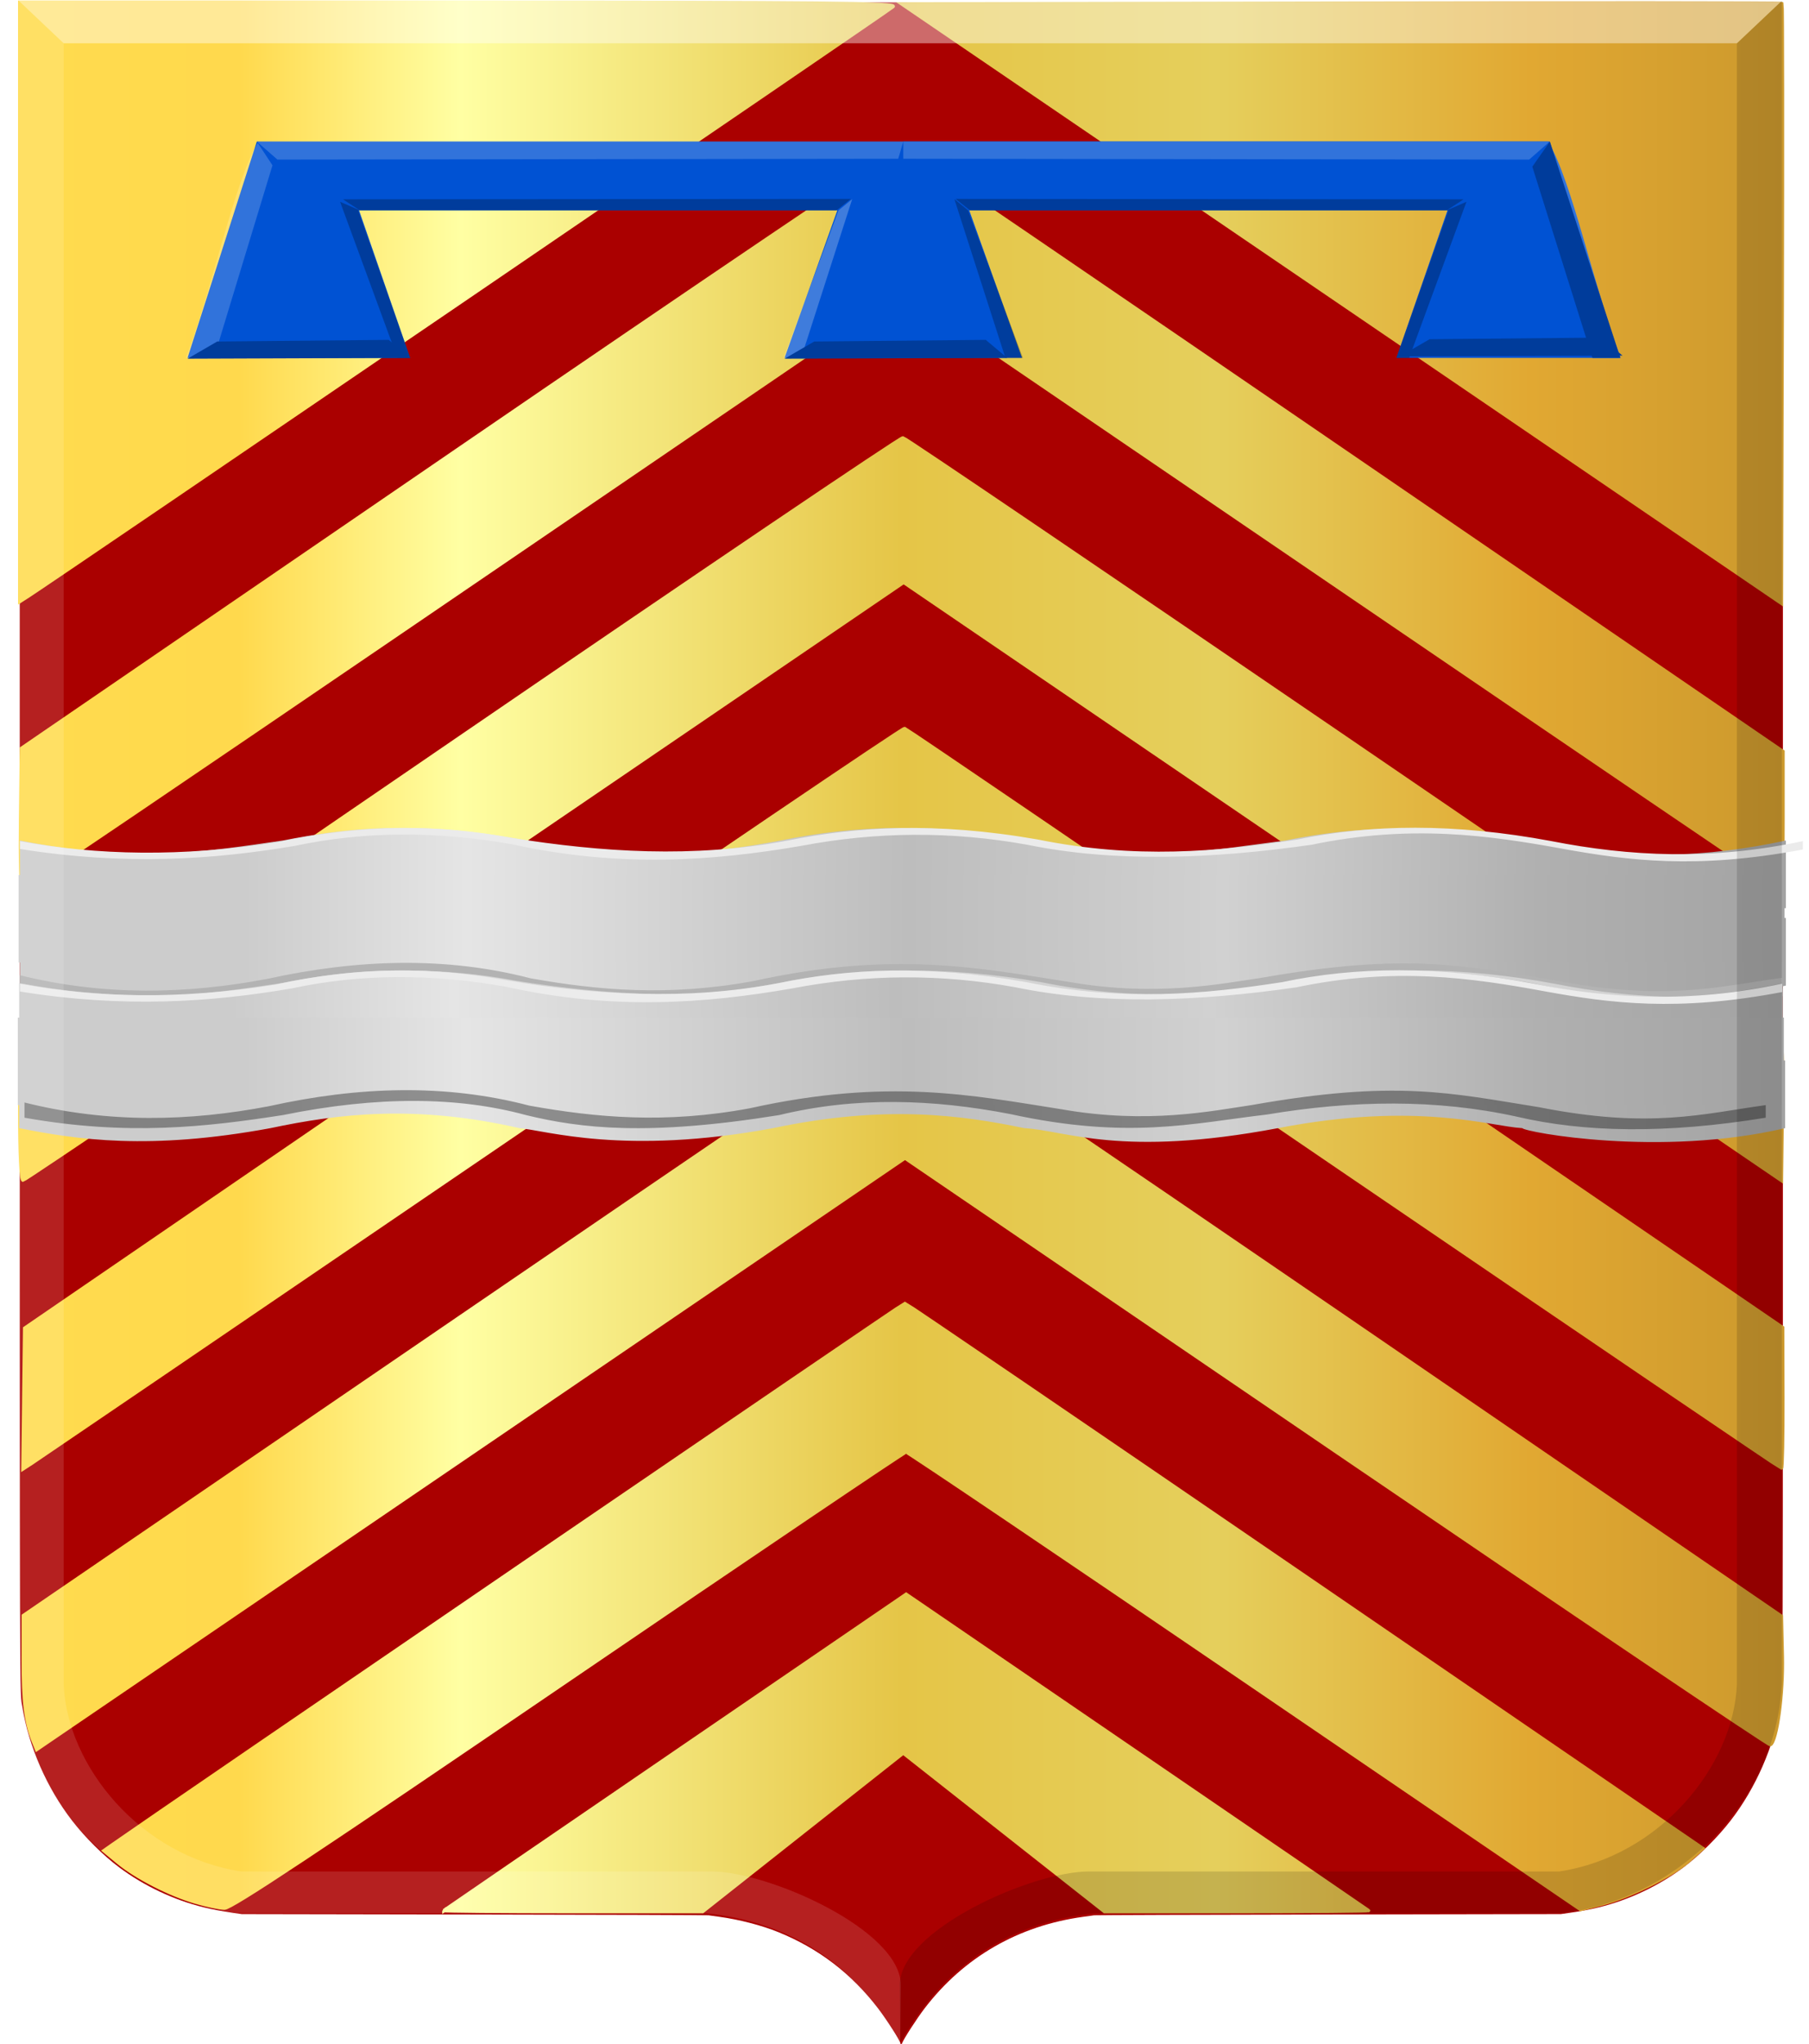 <?xml version="1.0" encoding="UTF-8" standalone="no"?>
<!-- Created with Inkscape (http://www.inkscape.org/) -->

<svg
   xmlns:dc="http://purl.org/dc/elements/1.1/"
   xmlns:cc="http://creativecommons.org/ns#"
   xmlns:rdf="http://www.w3.org/1999/02/22-rdf-syntax-ns#"
   xmlns:svg="http://www.w3.org/2000/svg"
   xmlns="http://www.w3.org/2000/svg"
   xmlns:xlink="http://www.w3.org/1999/xlink"
   xmlns:sodipodi="http://sodipodi.sourceforge.net/DTD/sodipodi-0.dtd"
   xmlns:inkscape="http://www.inkscape.org/namespaces/inkscape"
   width="559.109"
   height="631.671"
   id="svg14196"
   version="1.1"
   inkscape:version="0.48.4 r9939"
   sodipodi:docname="Nieuw document 20">
  <defs
     id="defs14198">
    <filter
       color-interpolation-filters="sRGB"
       inkscape:collect="always"
       id="filter14016"
       x="-0.018"
       width="1.037"
       y="-0.672"
       height="2.344">
      <feGaussianBlur
         inkscape:collect="always"
         stdDeviation="4.147"
         id="feGaussianBlur14018" />
    </filter>
    <linearGradient
       inkscape:collect="always"
       xlink:href="#linearGradient8977-6-2-6-0-0"
       id="linearGradient13607-2-9"
       x1="20520.842"
       y1="18941.396"
       x2="21119.248"
       y2="18941.396"
       gradientUnits="userSpaceOnUse"
       gradientTransform="matrix(0.912,0,0,0.815,-19322.83,-14967.582)" />
    <linearGradient
       id="linearGradient8977-6-2-6-0-0">
      <stop
         style="stop-color:#a3a3a3;stop-opacity:1;"
         offset="0"
         id="stop8979-6-75-0-5-0" />
      <stop
         style="stop-color:#b0b0b0;stop-opacity:1;"
         offset="0.143"
         id="stop8981-6-8-5-5-0" />
      <stop
         id="stop8983-2-4-7-2-7"
         offset="0.321"
         style="stop-color:#d1d1d1;stop-opacity:1;" />
      <stop
         style="stop-color:#bdbdbd;stop-opacity:1;"
         offset="0.5"
         id="stop8985-9-0-4-7-2" />
      <stop
         id="stop8987-0-9-4-6-5"
         offset="0.75"
         style="stop-color:#e5e5e5;stop-opacity:1;" />
      <stop
         style="stop-color:#cccccc;stop-opacity:1;"
         offset="0.875"
         id="stop8989-4-4-9-7-5" />
      <stop
         id="stop8991-9-4-0-8-2"
         offset="1"
         style="stop-color:#cccccc;stop-opacity:1;" />
    </linearGradient>
    <linearGradient
       inkscape:collect="always"
       xlink:href="#linearGradient8977-6-2-6-0-0"
       id="linearGradient13623-7-1"
       x1="20520.783"
       y1="18956.537"
       x2="21120.189"
       y2="18956.537"
       gradientUnits="userSpaceOnUse"
       gradientTransform="matrix(-0.912,0,0,0.815,19323.635,-14967.582)" />
    <linearGradient
       id="linearGradient14066">
      <stop
         style="stop-color:#a3a3a3;stop-opacity:1;"
         offset="0"
         id="stop14068" />
      <stop
         style="stop-color:#b0b0b0;stop-opacity:1;"
         offset="0.143"
         id="stop14070" />
      <stop
         id="stop14072"
         offset="0.321"
         style="stop-color:#d1d1d1;stop-opacity:1;" />
      <stop
         style="stop-color:#bdbdbd;stop-opacity:1;"
         offset="0.5"
         id="stop14074" />
      <stop
         id="stop14076"
         offset="0.75"
         style="stop-color:#e5e5e5;stop-opacity:1;" />
      <stop
         style="stop-color:#cccccc;stop-opacity:1;"
         offset="0.875"
         id="stop14078" />
      <stop
         id="stop14080"
         offset="1"
         style="stop-color:#cccccc;stop-opacity:1;" />
    </linearGradient>
    <linearGradient
       y2="18922.174"
       x2="21120.189"
       y1="18922.174"
       x1="20520.783"
       gradientTransform="matrix(-0.911,0,0,0.815,19298.696,-14967.891)"
       gradientUnits="userSpaceOnUse"
       id="linearGradient13684-4"
       xlink:href="#linearGradient8977-6-2-6-0-0"
       inkscape:collect="always" />
    <linearGradient
       id="linearGradient14083">
      <stop
         style="stop-color:#a3a3a3;stop-opacity:1;"
         offset="0"
         id="stop14085" />
      <stop
         style="stop-color:#b0b0b0;stop-opacity:1;"
         offset="0.143"
         id="stop14087" />
      <stop
         id="stop14089"
         offset="0.321"
         style="stop-color:#d1d1d1;stop-opacity:1;" />
      <stop
         style="stop-color:#bdbdbd;stop-opacity:1;"
         offset="0.5"
         id="stop14091" />
      <stop
         id="stop14093"
         offset="0.75"
         style="stop-color:#e5e5e5;stop-opacity:1;" />
      <stop
         style="stop-color:#cccccc;stop-opacity:1;"
         offset="0.875"
         id="stop14095" />
      <stop
         id="stop14097"
         offset="1"
         style="stop-color:#cccccc;stop-opacity:1;" />
    </linearGradient>
    <linearGradient
       inkscape:collect="always"
       xlink:href="#linearGradient8977-6-2-6-6"
       id="linearGradient13607-8"
       x1="20520.842"
       y1="18941.396"
       x2="21119.248"
       y2="18941.396"
       gradientUnits="userSpaceOnUse"
       gradientTransform="matrix(0.912,0,0,0.815,-19323.057,-15011.628)" />
    <linearGradient
       id="linearGradient8977-6-2-6-6">
      <stop
         style="stop-color:#a3a3a3;stop-opacity:1;"
         offset="0"
         id="stop8979-6-75-0-4" />
      <stop
         style="stop-color:#b0b0b0;stop-opacity:1;"
         offset="0.143"
         id="stop8981-6-8-5-6" />
      <stop
         id="stop8983-2-4-7-8"
         offset="0.321"
         style="stop-color:#d1d1d1;stop-opacity:1;" />
      <stop
         style="stop-color:#bdbdbd;stop-opacity:1;"
         offset="0.5"
         id="stop8985-9-0-4-9" />
      <stop
         id="stop8987-0-9-4-8"
         offset="0.75"
         style="stop-color:#e5e5e5;stop-opacity:1;" />
      <stop
         style="stop-color:#cccccc;stop-opacity:1;"
         offset="0.875"
         id="stop8989-4-4-9-3" />
      <stop
         id="stop8991-9-4-0-5"
         offset="1"
         style="stop-color:#cccccc;stop-opacity:1;" />
    </linearGradient>
    <linearGradient
       inkscape:collect="always"
       xlink:href="#linearGradient8977-6-2-6-6"
       id="linearGradient13623-5"
       x1="20520.783"
       y1="18956.537"
       x2="21120.189"
       y2="18956.537"
       gradientUnits="userSpaceOnUse"
       gradientTransform="matrix(-0.912,0,0,0.815,19323.861,-15011.628)" />
    <linearGradient
       id="linearGradient14109">
      <stop
         style="stop-color:#a3a3a3;stop-opacity:1;"
         offset="0"
         id="stop14111" />
      <stop
         style="stop-color:#b0b0b0;stop-opacity:1;"
         offset="0.143"
         id="stop14113" />
      <stop
         id="stop14115"
         offset="0.321"
         style="stop-color:#d1d1d1;stop-opacity:1;" />
      <stop
         style="stop-color:#bdbdbd;stop-opacity:1;"
         offset="0.5"
         id="stop14117" />
      <stop
         id="stop14119"
         offset="0.75"
         style="stop-color:#e5e5e5;stop-opacity:1;" />
      <stop
         style="stop-color:#cccccc;stop-opacity:1;"
         offset="0.875"
         id="stop14121" />
      <stop
         id="stop14123"
         offset="1"
         style="stop-color:#cccccc;stop-opacity:1;" />
    </linearGradient>
    <linearGradient
       y2="18922.174"
       x2="21120.189"
       y1="18922.174"
       x1="20520.783"
       gradientTransform="matrix(-0.912,0,0,0.815,19323.861,-15011.628)"
       gradientUnits="userSpaceOnUse"
       id="linearGradient13867"
       xlink:href="#linearGradient8977-6-2-6-6"
       inkscape:collect="always" />
    <linearGradient
       id="linearGradient14126">
      <stop
         style="stop-color:#a3a3a3;stop-opacity:1;"
         offset="0"
         id="stop14128" />
      <stop
         style="stop-color:#b0b0b0;stop-opacity:1;"
         offset="0.143"
         id="stop14130" />
      <stop
         id="stop14132"
         offset="0.321"
         style="stop-color:#d1d1d1;stop-opacity:1;" />
      <stop
         style="stop-color:#bdbdbd;stop-opacity:1;"
         offset="0.5"
         id="stop14134" />
      <stop
         id="stop14136"
         offset="0.75"
         style="stop-color:#e5e5e5;stop-opacity:1;" />
      <stop
         style="stop-color:#cccccc;stop-opacity:1;"
         offset="0.875"
         id="stop14138" />
      <stop
         id="stop14140"
         offset="1"
         style="stop-color:#cccccc;stop-opacity:1;" />
    </linearGradient>
    <linearGradient
       inkscape:collect="always"
       xlink:href="#linearGradient4053-4-8-3-4-6-8-1-6-4"
       id="linearGradient10739"
       x1="21138"
       y1="18349.361"
       x2="21682.996"
       y2="18349.361"
       gradientUnits="userSpaceOnUse"
       gradientTransform="matrix(-1,0,0,1,21743.823,-17902.93)" />
    <linearGradient
       id="linearGradient4053-4-8-3-4-6-8-1-6-4">
      <stop
         style="stop-color:#cc992d;stop-opacity:1;"
         offset="0"
         id="stop4055-9-6-3-5-2-7-4-7-1" />
      <stop
         style="stop-color:#e1a832;stop-opacity:1;"
         offset="0.143"
         id="stop4057-8-0-4-2-3-4-07-2-2" />
      <stop
         id="stop4059-2-1-2-9-0-9-2-1"
         offset="0.321"
         style="stop-color:#e5cf5c;stop-opacity:1;" />
      <stop
         style="stop-color:#e5c547;stop-opacity:1;"
         offset="0.5"
         id="stop4061-4-2-2-12-3-02-5-0-8" />
      <stop
         id="stop4063-5-6-0-49-5-3-3-1-3"
         offset="0.75"
         style="stop-color:#ffffa3;stop-opacity:1;" />
      <stop
         style="stop-color:#ffd94d;stop-opacity:1;"
         offset="0.875"
         id="stop4065-2-0-1-93-1-8-1-5" />
      <stop
         id="stop4067-9-5-2-76-9-2-7-7"
         offset="1"
         style="stop-color:#ffdb4e;stop-opacity:1;" />
    </linearGradient>
    <linearGradient
       inkscape:collect="always"
       xlink:href="#linearGradient4053-4-8-3-4-6-8-1-6-4"
       id="linearGradient10747"
       x1="21138.637"
       y1="18349.756"
       x2="21683.635"
       y2="18349.756"
       gradientUnits="userSpaceOnUse"
       gradientTransform="matrix(-1,0,0,1,21744.46,-17903.325)" />
    <linearGradient
       id="linearGradient14152">
      <stop
         style="stop-color:#cc992d;stop-opacity:1;"
         offset="0"
         id="stop14154" />
      <stop
         style="stop-color:#e1a832;stop-opacity:1;"
         offset="0.143"
         id="stop14156" />
      <stop
         id="stop14158"
         offset="0.321"
         style="stop-color:#e5cf5c;stop-opacity:1;" />
      <stop
         style="stop-color:#e5c547;stop-opacity:1;"
         offset="0.5"
         id="stop14160" />
      <stop
         id="stop14162"
         offset="0.75"
         style="stop-color:#ffffa3;stop-opacity:1;" />
      <stop
         style="stop-color:#ffd94d;stop-opacity:1;"
         offset="0.875"
         id="stop14164" />
      <stop
         id="stop14166"
         offset="1"
         style="stop-color:#ffdb4e;stop-opacity:1;" />
    </linearGradient>
  </defs>
  <sodipodi:namedview
     id="base"
     pagecolor="#ffffff"
     bordercolor="#666666"
     borderopacity="1.0"
     inkscape:pageopacity="0.0"
     inkscape:pageshadow="2"
     inkscape:zoom="0.35"
     inkscape:cx="628.63184"
     inkscape:cy="353.79557"
     inkscape:document-units="px"
     inkscape:current-layer="layer1"
     showgrid="false"
     fit-margin-top="0"
     fit-margin-left="0"
     fit-margin-right="0"
     fit-margin-bottom="0"
     inkscape:window-width="1600"
     inkscape:window-height="837"
     inkscape:window-x="-8"
     inkscape:window-y="-8"
     inkscape:window-maximized="1" />
  <g
     inkscape:label="Laag 1"
     inkscape:groupmode="layer"
     id="layer1"
     transform="translate(-54.727,-150.75)">
    <path
       style="fill:#aa0000;fill-opacity:1"
       d="m 333.033,782.161 c 0,-0.694 -4.25,-7.353 -6.903,-10.82 -8.245,-10.772 -18.396,-18.536 -30.832,-23.585 -5.146,-2.092 -12.076,-3.892 -18.2,-4.733 -1.415,-0.199 -2.933,-0.405 -3.371,-0.471 -0.439,-0.06 -33.081,-0.185 -72.534,-0.241 l -71.738,-0.129 -2.574,-0.375 c -3.831,-0.558 -6.353,-1.032 -9.219,-1.731 -9.2,-2.249 -18.397,-6.589 -26.028,-12.282 -4.984,-3.718 -10.599,-9.286 -14.665,-14.546 -7.76,-10.032 -13.372,-22.869 -15.35,-35.11 -0.832,-5.153 -0.785,11 -0.789,-266.426 l 0,-260.265 272.471,0 272.474,0 0,260.265 c 0,277.426 0.04,261.273 -0.79,266.426 -1.977,12.241 -7.59,25.078 -15.35,35.11 -4.067,5.26 -9.682,10.828 -14.664,14.546 -7.642,5.699 -16.82,10.031 -26.029,12.282 -2.868,0.699 -5.39,1.173 -9.217,1.731 l -2.576,0.375 -71.736,0.129 c -39.455,0.06 -72.096,0.185 -72.534,0.241 -0.442,0.06 -1.96,0.278 -3.376,0.471 -20.066,2.751 -36.899,12.472 -49.031,28.318 -2.397,3.134 -6.45,9.414 -6.954,10.779 -0.131,0.379 -0.479,0.409 -0.479,0.04 z"
       id="path15028-58-4-5-2-4-5-1"
       inkscape:connector-curvature="0" />
    <path
       style="fill:url(#linearGradient10739);fill-opacity:1;stroke:url(#linearGradient10747)"
       d="m 191.909,741.075 c 0.229,-0.195 32.472,-22.27 71.65,-49.055 l 71.233,-48.701 71.267,48.716 c 39.197,26.793 71.454,48.868 71.684,49.055 0.229,0.188 -18.053,0.341 -40.627,0.341 l -41.042,0 -31.092,-24.489 -31.091,-24.488 -30.998,24.488 -30.999,24.489 -40.201,0 c -22.11,0 -40.013,-0.16 -39.784,-0.356 z m -76.583,-2.525 c -8.003,-2.319 -18.472,-7.653 -24.017,-12.235 l -4.511,-3.728 2.764,-1.94 c 15.539,-10.906 244.407,-167.216 244.836,-167.216 0.316,0 55.947,37.902 123.624,84.227 l 123.049,84.228 -4.29,3.807 c -5.332,4.732 -18.329,11.188 -27.013,13.418 l -6.557,1.684 -103.749,-70.682 c -57.061,-38.875 -104.173,-70.682 -104.692,-70.682 -0.519,0 -47.501,31.725 -104.405,70.5 -78.203,53.289 -104.143,70.483 -106.25,70.429 -1.534,-0.04 -5.489,-0.854 -8.789,-1.81 z m -50.366,-49.897 c -2.303,-5.771 -3.084,-12.208 -3.064,-25.222 l 0.02,-13.5 135.23,-92.425 c 74.377,-50.835 135.669,-92.554 136.204,-92.709 0.536,-0.156 61.949,41.476 136.474,92.515 l 135.5,92.799 0.282,12.322 c 0.268,11.724 -1.685,26.202 -3.703,27.449 -0.395,0.245 -60.738,-40.443 -134.095,-90.417 l -133.375,-90.861 -4.055,2.762 c -2.23,1.519 -60.754,41.371 -130.054,88.56 -69.3,47.189 -127.863,87.07 -130.14,88.624 l -4.14,2.826 -1.086,-2.723 z m -2.904,-105.743 0.27,-21.777 135.5,-92.802 c 74.525,-51.04 135.947,-92.674 136.494,-92.519 0.547,0.155 61.835,41.87 136.195,92.7 l 135.201,92.419 0.06,21.75 c 0.03,11.963 -0.167,21.75 -0.439,21.75 -0.272,0 -61.509,-41.567 -136.083,-92.37 l -135.588,-92.37 -133.167,90.699 c -73.243,49.885 -134.414,91.509 -135.938,92.498 l -2.77,1.799 0.27,-21.777 z m -1.23,-89.357 0,-21.878 135.722,-92.872 c 74.647,-51.08 136.409,-92.837 137.25,-92.795 1.388,0.07 267.831,181.89 270.798,184.792 0.967,0.946 1.206,6.436 1,22.994 l -0.27,21.752 -135.651,-92.412 -135.652,-92.412 -135.59,92.355 c -74.574,50.795 -136.043,92.354 -136.598,92.354 -0.648,0 -1.009,-7.83 -1.009,-21.878 z m 0.23,-89.854 0.27,-21.733 135.5,-92.766 c 74.525,-51.021 135.997,-92.581 136.604,-92.355 0.608,0.226 62.145,42.188 136.749,93.249 l 135.644,92.837 0,21.25 c 0,11.687 -0.168,21.25 -0.376,21.25 -0.207,0 -61.46,-41.613 -136.117,-92.472 l -135.742,-92.473 -19.632,13.367 c -10.798,7.351 -71.832,48.95 -135.632,92.44 -63.8,43.491 -116.346,79.089 -116.77,79.106 -0.423,0.02 -0.648,-9.748 -0.5,-21.7 z m 408.27,-159.127 -136,-92.641 135.913,-0.254 c 74.752,-0.139 136.067,-0.1 136.255,0.09 0.188,0.188 0.228,41.991 0.09,92.895 l -0.255,92.552 -136,-92.641 z m -408.5,-0.526 0,-92.615 135.714,0 c 114.718,0 135.488,0.211 134.25,1.365 -1.244,1.16 -259.351,177.054 -267.214,182.1 l -2.75,1.765 0,-92.615 z"
       id="path10731"
       inkscape:connector-curvature="0" />
    <path
       inkscape:connector-curvature="0"
       id="path44227-4-5"
       d="m 112.689,261.334 21.408,-66.847 199.808,0 10.704,36.462 -10.704,30.385 -36.699,0 16.311,-45.577 -147.817,0 15.801,45.577 -68.812,0 z"
       style="fill:#0052d3;fill-opacity:1;stroke:#000000;stroke-width:1px;stroke-linecap:butt;stroke-linejoin:miter;stroke-opacity:0" />
    <path
       inkscape:connector-curvature="0"
       sodipodi:nodetypes="ccccccccc"
       id="path44229-57"
       d="m 112.18,261.334 8.665,0 18.095,-59.504 -4.843,-7.343 6.372,5.571 193.436,-0.253 0,-5.318 -199.298,0 c -7.404,12.194 -14.238,45.437 -22.427,66.847 z"
       style="fill:#ffffff;fill-opacity:0.193;stroke:#000000;stroke-width:1px;stroke-linecap:butt;stroke-linejoin:miter;stroke-opacity:0" />
    <path
       inkscape:connector-curvature="0"
       id="path44235-4"
       d="m 181.501,261.334 -16.056,-45.577 147.817,0 4.46,-3.545 -156.992,0.126 5.225,3.419 -6.117,-2.659 17.713,48.236 3.95,0 z"
       style="fill:#000000;fill-opacity:0.265;stroke:#000000;stroke-width:1px;stroke-linecap:butt;stroke-linejoin:miter;stroke-opacity:0" />
    <path
       inkscape:connector-curvature="0"
       sodipodi:nodetypes="ccccc"
       id="path44237-7"
       d="m 302.343,261.334 -5.406,0 16.939,-45.577 4.235,-3.474 -15.768,49.051 z"
       style="fill:#f9f9f9;fill-opacity:0.256;stroke:#000000;stroke-width:1px;stroke-linecap:butt;stroke-linejoin:miter;stroke-opacity:0" />
    <path
       inkscape:connector-curvature="0"
       id="path44227-6-9-3"
       d="m 555.121,261.334 -21.408,-66.847 -199.808,0 -10.704,36.462 10.704,30.385 36.699,0 -16.31,-45.577 147.816,0 -15.801,45.577 68.812,0 z"
       style="fill:#0052d3;fill-opacity:1;stroke:#000000;stroke-width:1px;stroke-linecap:butt;stroke-linejoin:miter;stroke-opacity:0" />
    <path
       inkscape:connector-curvature="0"
       sodipodi:nodetypes="ccccccccc"
       id="path44229-4-4"
       d="m 555.63,261.334 -8.665,0 -18.095,-59.504 4.843,-7.343 -6.372,5.571 -193.436,-0.253 0,-5.318 199.298,0 c 7.404,12.194 14.238,45.437 22.427,66.847 z"
       style="fill:#3173db;fill-opacity:1;stroke:#000000;stroke-width:1px;stroke-linecap:butt;stroke-linejoin:miter;stroke-opacity:0" />
    <path
       inkscape:connector-curvature="0"
       id="path44235-6-0"
       d="m 486.309,261.334 16.056,-45.577 -147.817,0 -4.459,-3.545 156.991,0.126 -5.224,3.419 6.116,-2.659 -17.712,48.236 -3.951,0 z"
       style="fill:#000000;fill-opacity:0.265;stroke:#000000;stroke-width:1px;stroke-linecap:butt;stroke-linejoin:miter;stroke-opacity:0" />
    <path
       inkscape:connector-curvature="0"
       sodipodi:nodetypes="ccccc"
       id="path44237-8-8"
       d="m 365.467,261.334 5.406,0 -16.939,-45.577 -4.235,-3.474 15.768,49.051 z"
       style="fill:#000000;fill-opacity:0.256;stroke:#000000;stroke-width:1px;stroke-linecap:butt;stroke-linejoin:miter;stroke-opacity:0" />
    <path
       inkscape:connector-curvature="0"
       id="path44270-8"
       d="m 533.734,194.487 -5.407,7.769 18.562,59.078 8.65,0 -21.805,-66.847 z"
       style="fill:#003c9b;fill-opacity:1;stroke:#000000;stroke-width:1px;stroke-linecap:butt;stroke-linejoin:miter;stroke-opacity:0" />
    <path
       inkscape:connector-curvature="0"
       id="path44272-1"
       d="m 112.689,261.587 9.175,-5.317 53.011,-0.507 6.626,5.571 -68.812,0.253 z"
       style="fill:#003c9b;fill-opacity:1;stroke:#000000;stroke-width:1px;stroke-linecap:butt;stroke-linejoin:miter;stroke-opacity:0" />
    <path
       inkscape:connector-curvature="0"
       id="path44272-9-5"
       d="m 297.206,261.587 9.175,-5.317 53.01,-0.507 6.626,5.571 -68.811,0.253 z"
       style="fill:#003c9b;fill-opacity:1;stroke:#000000;stroke-width:1px;stroke-linecap:butt;stroke-linejoin:miter;stroke-opacity:0" />
    <path
       inkscape:connector-curvature="0"
       id="path44272-3-23"
       d="m 487.387,260.884 9.175,-5.318 53.01,-0.506 6.626,5.571 -68.811,0.253 z"
       style="fill:#003c9b;fill-opacity:1;stroke:#000000;stroke-width:1px;stroke-linecap:butt;stroke-linejoin:miter;stroke-opacity:0" />
    <path
       inkscape:connector-curvature="0"
       sodipodi:nodetypes="ccccccccccc"
       id="path4447-2-8-80-0-5"
       d="m 60.887,410.458 c 35.995,7.17 58.277,3.316 81.228,0 19.695,-3.846 41.252,-6.385 75.529,0 34.463,6.702 57.155,3.941 78.378,0 22.298,-4.618 47.326,-5.725 77.665,0 36.319,7.15 56.236,2.794 78.379,0 26.394,-5.491 51.899,-4.419 76.953,0 28.901,6.539 54.121,5.087 77.665,0 l 0,20.906 -545.797,0 0,-20.906 z"
       style="fill:url(#linearGradient13867);fill-opacity:1;stroke:#000000;stroke-width:0.862px;stroke-linecap:butt;stroke-linejoin:miter;stroke-opacity:0" />
    <path
       inkscape:connector-curvature="0"
       sodipodi:nodetypes="ccccccccccc"
       id="path4447-3-4-8-2-0-5"
       d="m 606.684,455.289 c -38.601,9.043 -80.447,1.215 -81.227,0 -10.016,-0.544 -32.334,-8.343 -75.529,0 -48.615,9.149 -65.243,0.759 -78.378,0 -19.451,-4.028 -43.035,-7.311 -77.666,0 -45.916,8.521 -70.186,0.697 -78.378,0 -32.319,-7.361 -55.986,-4.443 -76.954,0 -37.586,6.925 -59.69,3.548 -77.665,0 l 0,-20.906 545.797,0 0,20.906 z"
       style="fill:url(#linearGradient13623-5);fill-opacity:1;stroke:#000000;stroke-width:0.862px;stroke-linecap:butt;stroke-linejoin:miter;stroke-opacity:0" />
    <rect
       y="421.122"
       x="-606.282"
       height="27.035"
       width="545.798"
       id="rect4475-5-1-0-0-8"
       style="fill:url(#linearGradient13607-8);fill-opacity:1;fill-rule:evenodd;stroke:#000000;stroke-width:0;stroke-linecap:square;stroke-linejoin:round;stroke-miterlimit:4;stroke-opacity:0;stroke-dasharray:none;stroke-dashoffset:0"
       transform="scale(-1,1)" />
    <path
       inkscape:connector-curvature="0"
       sodipodi:nodetypes="ccccccccccccccccc"
       id="path4487-5-2-8-7-4"
       d="m 60.889,410.642 c 23.772,4.421 50.028,4.971 79.616,0.324 26.473,-5.736 50.32,-5.486 72.438,-1.296 27.783,4.376 55.926,6.31 85.156,0.81 21.436,-4.378 45.858,-5.843 77.434,-0.325 30.166,6.104 55.763,3.753 80.16,0 22.726,-4.756 48.533,-5.119 78.525,0.487 24.005,4.706 49.363,6.058 77.717,0 l 0,2.593 c -32.852,6.185 -53.92,3.423 -73.9,-0.163 -23.402,-4.283 -47.427,-7.638 -77.979,-1.296 -31.218,4.448 -60.93,5.466 -87.796,0 -23.266,-4.215 -46.532,-4.101 -69.798,0.324 -27.494,4.716 -56.253,6.804 -89.519,-0.486 -23.04,-4.053 -45.403,-4.101 -66.986,0.486 -25.339,4.268 -52.502,6.153 -85.068,0.972 l 0,-2.43 z"
       style="fill:#ebebeb;fill-opacity:1;stroke:#000000;stroke-width:0.862px;stroke-linecap:butt;stroke-linejoin:miter;stroke-opacity:0" />
    <path
       inkscape:connector-curvature="0"
       sodipodi:nodetypes="ccccccccccccccccc"
       id="path4477-2-1-9-2-0"
       d="m 60.818,452.075 c 26.296,6.498 51.677,5.841 76.54,1.132 27.799,-6.092 55.026,-7.011 81.389,-0.162 20.73,3.678 42.566,5.693 68.994,0.811 43.15,-9.474 69.704,-3.989 97.558,0.324 26.88,4.672 47.087,0.473 59.291,-1.297 45.281,-7.926 62.249,-3.739 90.014,0.648 34.769,6.783 51.159,2.019 70.89,-0.648 l 0,3.887 c -31.171,5.032 -56.784,4.574 -77.898,-0.322 -25.287,-5.5 -51.431,-5.073 -78.154,-0.649 -23.267,2.683 -43.389,7.823 -80.313,-0.161 -24.075,-4.575 -48.151,-5.448 -72.226,0.323 -41.275,6.568 -62.114,4.106 -79.234,0 -21.126,-5.687 -46.248,-5.972 -76,0 -23.883,3.648 -48.486,6.506 -80.851,0.809 l 0,-4.695 z"
       style="fill:#b3b3b3;fill-opacity:1;stroke:#000000;stroke-width:0.867px;stroke-linecap:butt;stroke-linejoin:miter;stroke-opacity:0" />
    <path
       inkscape:connector-curvature="0"
       sodipodi:nodetypes="ccccccccccccccccc"
       id="path4487-5-2-9-2-5-5"
       d="m 62.048,454.75 c 23.773,4.421 50.028,4.969 79.615,0.323 26.475,-5.735 50.322,-5.485 72.439,-1.296 27.783,4.376 55.926,6.311 85.156,0.811 21.436,-4.378 45.857,-5.843 77.435,-0.325 30.166,6.104 55.762,3.753 80.16,0 22.726,-4.756 48.532,-5.12 78.524,0.487 24.006,4.705 49.364,6.058 77.717,0 l 0,2.592 c -32.852,6.185 -53.918,3.424 -73.9,-0.162 -23.4,-4.283 -47.426,-7.638 -77.979,-1.296 -31.218,4.448 -60.93,5.466 -87.796,0 -23.265,-4.217 -46.532,-4.102 -69.798,0.323 -27.494,4.717 -56.253,6.804 -89.519,-0.485 -23.038,-4.054 -45.402,-4.101 -66.985,0.485 -25.341,4.269 -52.502,6.154 -85.069,0.973 l 0,-2.43 z"
       style="opacity:0.788;fill:#ffffff;fill-opacity:0.526;stroke:#000000;stroke-width:0.862px;stroke-linecap:butt;stroke-linejoin:miter;stroke-opacity:0" />
    <path
       inkscape:connector-curvature="0"
       sodipodi:nodetypes="ccccccccccc"
       id="path4447-2-8-80-0-1-4"
       d="m 60.66,454.503 c 35.949,7.171 58.202,3.317 81.123,0 19.668,-3.846 41.197,-6.384 75.43,0 34.418,6.703 57.082,3.942 78.277,0 22.268,-4.618 47.265,-5.725 77.565,0 36.272,7.151 56.162,2.795 78.277,0 26.358,-5.492 51.832,-4.419 76.853,0 28.864,6.54 54.053,5.087 77.565,0 l 0,20.907 -545.09,0 0,-20.907 z"
       style="fill:url(#linearGradient13684-4);fill-opacity:1;stroke:#000000;stroke-width:0.862px;stroke-linecap:butt;stroke-linejoin:miter;stroke-opacity:0" />
    <path
       inkscape:connector-curvature="0"
       sodipodi:nodetypes="ccccccccccc"
       id="path4447-3-4-8-2-0-6-7"
       d="m 606.457,499.334 c -38.601,9.044 -80.448,1.216 -81.228,0 -10.015,-0.544 -32.333,-8.343 -75.528,0 -48.615,9.15 -65.243,0.76 -78.379,0 -19.451,-4.027 -43.033,-7.31 -77.665,0 -45.916,8.522 -70.186,0.698 -78.378,0 -32.318,-7.36 -55.985,-4.442 -76.954,0 -37.586,6.926 -59.69,3.549 -77.665,0 l 0,-20.905 545.797,0 0,20.905 z"
       style="fill:url(#linearGradient13623-7-1);fill-opacity:1;stroke:#000000;stroke-width:0.862px;stroke-linecap:butt;stroke-linejoin:miter;stroke-opacity:0" />
    <rect
       y="465.169"
       x="-606.054"
       height="27.035"
       width="545.798"
       id="rect4475-5-1-0-0-0-2"
       style="fill:url(#linearGradient13607-2-9);fill-opacity:1;fill-rule:evenodd;stroke:#000000;stroke-width:0;stroke-linecap:square;stroke-linejoin:round;stroke-miterlimit:4;stroke-opacity:0;stroke-dasharray:none;stroke-dashoffset:0"
       transform="scale(-1,1)" />
    <path
       inkscape:connector-curvature="0"
       sodipodi:nodetypes="ccccccccccccccccc"
       id="path4487-5-2-8-7-9-1"
       d="m 60.908,454.687 c 23.495,4.423 49.445,4.972 78.686,0.325 26.165,-5.74 49.735,-5.489 71.593,-1.297 27.461,4.377 55.273,6.313 84.161,0.81 21.19,-4.38 45.325,-5.845 76.531,-0.325 29.815,6.106 55.114,3.755 79.225,0 22.46,-4.757 47.965,-5.121 77.607,0.487 23.725,4.708 48.789,6.06 76.81,0 l 0,2.594 c -32.468,6.188 -53.289,3.425 -73.036,-0.162 -23.128,-4.285 -46.872,-7.64 -77.071,-1.297 -30.852,4.449 -60.217,5.468 -86.768,0 -22.995,-4.218 -45.99,-4.102 -68.987,0.324 -27.171,4.718 -55.593,6.807 -88.472,-0.486 -22.769,-4.055 -44.871,-4.103 -66.205,0.486 -25.041,4.27 -51.887,6.154 -84.074,0.973 l 0,-2.432 z"
       style="opacity:1;fill:#ececec;fill-opacity:1;stroke:#000000;stroke-width:0.858px;stroke-linecap:butt;stroke-linejoin:miter;stroke-opacity:0" />
    <path
       inkscape:connector-curvature="0"
       sodipodi:nodetypes="ccccccccccccccccc"
       id="path4477-2-1-9-2-5-4"
       d="m 21143.011,18391.101 c 25.983,7.975 51.061,7.169 75.625,1.391 27.468,-7.477 54.37,-8.606 80.419,-0.199 20.482,4.514 42.057,6.985 68.169,0.993 42.635,-11.624 68.873,-4.894 96.396,0.399 26.558,5.733 46.525,0.58 58.583,-1.59 44.741,-9.727 61.507,-4.59 88.94,0.794 34.354,8.322 50.548,2.477 70.042,-0.794 l 0,4.769 c -30.8,6.174 -56.104,5.613 -76.966,-0.398 -24.985,-6.748 -50.817,-6.225 -77.222,-0.795 -22.99,3.293 -42.871,9.6 -79.354,-0.198 -23.789,-5.614 -47.577,-6.683 -71.365,0.397 -40.783,8.06 -61.372,5.038 -78.288,0 -20.875,-6.978 -45.698,-7.328 -75.093,0 -23.599,4.477 -47.906,7.984 -79.886,0.994 l 0,-5.763 z"
       style="fill:#000000;fill-opacity:0.367;stroke:#000000;stroke-width:0.955px;stroke-linecap:butt;stroke-linejoin:miter;stroke-opacity:0;filter:url(#filter14016)"
       transform="matrix(1,0,0,0.815,-21080.72,-14497.34)" />
    <path
       style="opacity:0.385;fill:#ffffff;fill-opacity:0.325;stroke:#000000;stroke-width:0.177px;stroke-linecap:butt;stroke-linejoin:miter;stroke-opacity:0"
       d="m 60.499,150.969 13.899,13.157 0,507.017 c 1.004,25.276 23.826,53.222 54.943,57.873 l 145.393,0 c 17.425,0 58.402,18.027 58.402,35.095 l -0.187,17.71 c -15.882,-27.977 -38.298,-37.539 -59.668,-39.881 l 0,0 -143.933,0 c -34.63,-3.375 -66.913,-32.754 -68.84,-70.797 z"
       id="path15042-78-6-1-2-6-8-9-4"
       inkscape:connector-curvature="0"
       sodipodi:nodetypes="cccccccccccc" />
    <path
       style="opacity:0.194;fill:#000000;fill-opacity:0.741;stroke:#000000;stroke-width:0.177px;stroke-linecap:butt;stroke-linejoin:miter;stroke-opacity:0"
       d="m 605.455,150.963 -13.901,13.157 0,507.02 c -1.002,25.277 -23.822,53.223 -54.941,57.872 l -145.395,0 c -17.426,0 -58.402,18.027 -58.402,35.095 l 0.187,17.71 c 15.884,-27.979 38.297,-37.541 59.67,-39.879 l 0,0 143.931,0 c 34.631,-3.377 66.913,-32.756 68.84,-70.798 z"
       id="path15042-7-9-9-7-1-6-9-1-7"
       inkscape:connector-curvature="0"
       sodipodi:nodetypes="cccccccccccc" />
    <path
       style="fill:#ffffff;fill-opacity:0.415;stroke:#000000;stroke-width:0.177px;stroke-linecap:butt;stroke-linejoin:miter;stroke-opacity:0"
       d="m 605.472,150.969 -13.916,13.157 -517.158,0 -13.899,-13.157 z"
       id="path15070-7-8-1-6-3-6-8-6"
       inkscape:connector-curvature="0" />
  </g>
</svg>

